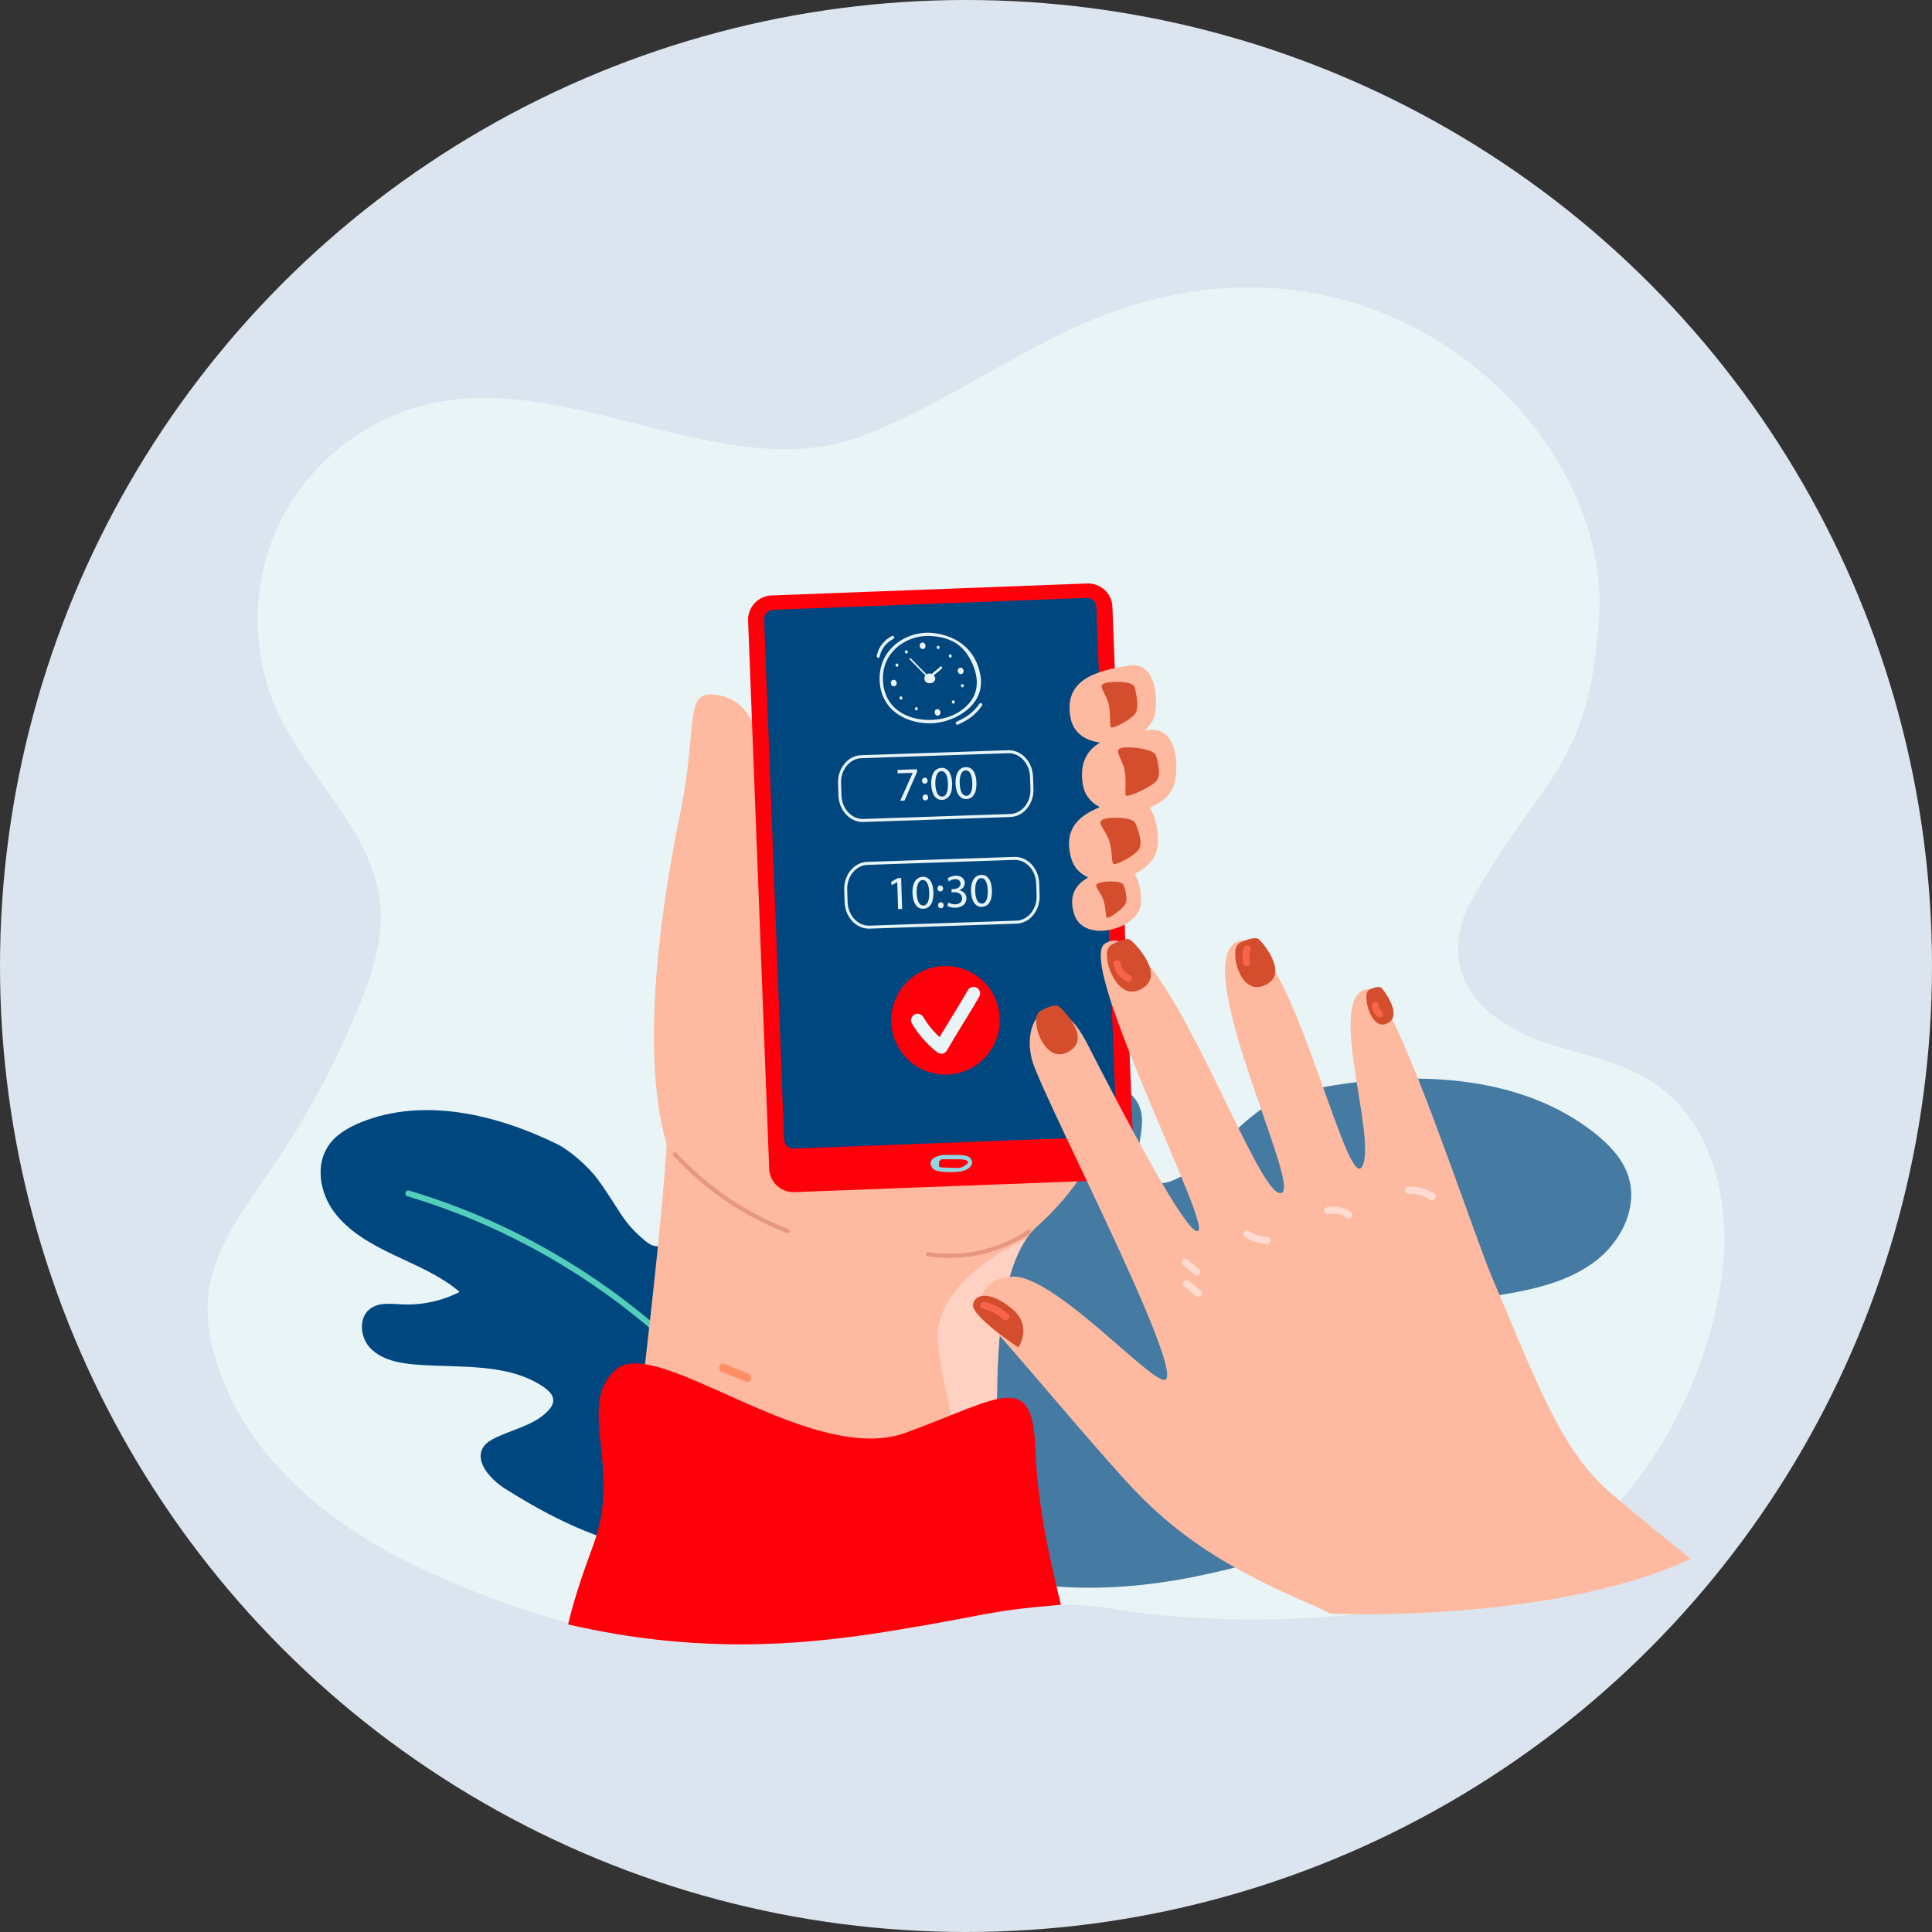 <svg width="121" height="121" viewBox="0 0 121 121" fill="none" xmlns="http://www.w3.org/2000/svg">
<rect x="0" y="0" width="121" height="121" fill="#333333" stroke="none"/>
<circle cx="60.5" cy="60.5" r="60.5" fill="#DCE5EF"/>
<g clip-path="url(#clip0_1979_1977)">
<path d="M107.807 80.169C106.708 87.396 102.373 95.161 95.833 98.4C95.742 98.445 95.65 98.49 95.557 98.533C90.8 100.778 83.236 101.578 76.723 101.401C74.193 101.332 71.822 101.117 69.835 100.781C67.371 100.365 64.988 100.459 62.559 100.773C61.536 100.905 60.505 101.077 59.456 101.267C53.791 102.29 47.615 103.824 39.44 102.46C38.62 102.323 37.779 102.157 36.917 101.958C33.672 101.21 30.12 99.999 26.181 98.142C20.733 95.574 15.717 91.496 13.725 85.801C13.216 84.343 12.892 82.794 13.032 81.256C13.31 78.211 15.319 75.656 17.043 73.133C19.207 69.966 21.034 66.568 22.484 63.015C23.283 61.055 23.978 58.979 23.831 56.867C23.509 52.253 19.417 48.908 17.445 44.726C15.661 40.942 15.715 36.337 17.587 32.595C19.459 28.853 23.109 26.056 27.203 25.224C36.123 23.413 45.537 30.495 54.057 27.286C58.478 25.621 63.096 22.42 67.398 20.465C85.786 12.109 100.883 26.702 100.155 38.537C99.552 48.329 96.437 48.607 92.069 56.554C91.479 57.628 91.212 58.902 91.364 60.119C91.676 62.622 94.078 64.33 96.446 65.186C98.813 66.041 101.404 66.4 103.512 67.78C107.373 70.309 108.502 75.599 107.807 80.168V80.169Z" fill="#E9F4F6"/>
<path d="M43.922 97.47C48.826 97.304 54.135 95.463 56.367 91.249C57.019 90.018 57.369 88.565 56.952 87.239C56.535 85.913 55.194 84.806 53.768 84.943C52.534 85.061 51.424 86.035 50.204 85.812C49.352 85.655 48.712 84.926 48.421 84.137C48.129 83.348 48.119 82.493 48.077 81.657C48.022 80.569 47.908 79.485 47.735 78.409C47.531 77.136 47.193 75.785 46.201 74.922C45.208 74.059 43.368 74.027 42.736 75.159C42.438 75.694 42.471 76.339 42.321 76.93C42.17 77.521 41.673 78.139 41.05 78.044C40.806 78.008 40.593 77.866 40.405 77.711C38.953 76.517 38.848 75.801 37.437 73.863C36.893 73.115 35.713 72.055 34.873 71.645C31.081 69.793 26.53 68.708 22.618 70.285C21.853 70.594 21.107 71.017 20.628 71.671C19.719 72.91 20.018 74.7 20.945 75.932C21.873 77.164 23.297 77.948 24.712 78.619C26.128 79.29 27.605 79.901 28.784 80.912C27.688 81.477 26.432 81.75 25.189 81.694C24.545 81.666 23.848 81.562 23.299 81.886C22.425 82.404 22.51 83.765 23.23 84.473C23.95 85.182 25.041 85.385 26.065 85.465C28.8 85.678 31.804 85.336 34.048 86.867C34.35 87.073 34.653 87.357 34.649 87.713C34.647 87.957 34.496 88.176 34.326 88.357C33.477 89.255 32.14 89.507 31.016 90.055C30.755 90.182 30.497 90.333 30.323 90.56C29.64 91.457 30.68 92.635 31.649 93.246C35.302 95.549 39.088 97.291 43.922 97.47Z" fill="#00467F"/>
<path d="M25.52 74.925C29.677 76.163 33.619 78.063 37.199 80.512C40.745 82.939 43.927 85.899 46.606 89.26C48.112 91.149 49.451 93.169 50.61 95.29C50.726 95.502 51.049 95.313 50.933 95.101C48.858 91.304 46.195 87.836 43.084 84.833C39.959 81.815 36.382 79.258 32.504 77.301C30.296 76.187 27.99 75.27 25.62 74.564C25.389 74.495 25.29 74.856 25.52 74.925Z" fill="#53CEBA"/>
<g opacity="0.7">
<path d="M61.203 98.564C54.81 96.46 48.536 91.993 47.242 85.586C46.863 83.715 46.969 81.667 48.035 80.081C49.101 78.495 51.298 77.553 53.123 78.282C54.702 78.913 55.784 80.621 57.478 80.796C58.661 80.918 59.787 80.203 60.479 79.276C61.17 78.349 61.517 77.227 61.899 76.142C62.395 74.731 62.969 73.347 63.615 71.996C64.381 70.397 65.352 68.748 66.996 67.993C68.64 67.238 71.076 67.903 71.466 69.637C71.651 70.457 71.355 71.294 71.322 72.129C71.29 72.965 71.703 73.97 72.561 74.086C72.896 74.131 73.232 74.025 73.54 73.894C75.918 72.881 77.278 70.393 79.532 69.147C80.646 68.531 81.924 68.251 83.191 68.033C88.906 67.052 95.324 67.374 99.86 70.954C100.747 71.655 101.564 72.5 101.94 73.544C102.654 75.525 101.561 77.768 99.86 79.034C98.159 80.299 95.978 80.784 93.852 81.123C91.727 81.463 89.543 81.701 87.595 82.578C88.819 83.743 90.366 84.586 92.025 84.991C92.884 85.201 93.843 85.332 94.439 85.971C95.389 86.988 94.745 88.748 93.52 89.404C92.296 90.061 90.779 89.909 89.4 89.62C85.715 88.85 81.892 87.244 78.34 88.397C77.863 88.552 77.352 88.81 77.219 89.28C77.127 89.603 77.24 89.949 77.394 90.252C78.161 91.761 79.824 92.607 81.091 93.762C81.384 94.029 81.666 94.327 81.806 94.692C82.357 96.136 80.527 97.287 79.013 97.719C73.304 99.349 67.639 100.186 61.203 98.563V98.564Z" fill="#00467F"/>
</g>
<path d="M70.313 64.811C70.306 66.094 70.168 67.421 69.848 68.753V68.754C69.652 69.571 69.386 70.391 69.039 71.202C68.712 71.966 68.314 72.724 67.833 73.467C67.721 73.642 67.604 73.815 67.481 73.989C66.794 74.963 65.959 75.909 64.952 76.812C64.709 77.03 64.489 77.286 64.29 77.575C64.29 77.575 64.289 77.575 64.289 77.576C63.844 78.219 63.501 79.029 63.237 79.96C63.093 80.47 62.972 81.016 62.874 81.591C62.834 81.818 62.797 82.049 62.764 82.285C62.706 82.698 62.657 83.123 62.616 83.558C62.613 83.592 62.61 83.625 62.607 83.659C62.494 84.921 62.447 86.263 62.441 87.625C62.422 91.763 62.776 96.085 62.746 98.889C62.737 99.704 62.695 100.391 62.603 100.908C55.811 102.133 48.407 103.973 38.605 102.338C38.833 98.572 39.637 92.052 40.398 85.439C40.959 80.544 41.496 75.6 41.756 71.685C41.972 68.432 41.996 65.889 41.684 64.676L47.745 62.072L47.969 61.976L48.735 61.647L67.473 53.597C67.473 53.597 68.624 55.644 69.46 58.691C69.484 58.775 69.507 58.86 69.529 58.947C69.55 59.025 69.57 59.105 69.591 59.185C69.792 59.977 69.968 60.829 70.096 61.724C70.236 62.708 70.319 63.744 70.313 64.811L70.313 64.811Z" fill="#FDBAA0"/>
<path d="M43.506 75.089C46.318 78.258 48.66 61.419 47.932 57.427C47.439 54.725 47.533 52.026 47.65 50.294C47.87 47.03 47.517 44.069 45.101 43.562C44.113 43.354 43.716 43.584 43.507 44.333C43.333 44.958 43.291 45.944 43.147 47.34C43.04 48.362 42.88 49.603 42.573 51.083C41.346 57.006 39.237 70.275 43.506 75.088V75.089Z" fill="#FDBAA0"/>
<path d="M62.746 98.889C62.806 93.334 61.357 81.82 64.289 77.576C64.198 77.615 58.376 80.152 58.744 84.063C59.114 88.005 60.705 91.308 59.871 94.212C59.108 96.867 60.682 99.194 62.745 98.889H62.746Z" fill="#FFD1C3"/>
<path d="M64.852 90.81C64.762 87.938 64.076 87.274 62.442 87.625C61.694 87.785 60.748 88.159 59.569 88.63C58.735 88.963 57.786 89.345 56.708 89.736C51.757 91.531 44.236 86.033 40.398 85.439C39.641 85.322 39.027 85.396 38.605 85.754C36.038 87.927 38.967 91.873 37.181 96.699C36.51 98.513 35.925 100.223 35.581 101.737C36.615 101.975 37.623 102.174 38.606 102.338C45.187 103.436 50.687 102.968 55.646 102.17C62.22 101.113 61.405 100.939 66.448 100.503C65.949 98.511 64.963 94.417 64.851 90.81H64.852Z" fill="#FF000B"/>
<path d="M45.219 85.927C45.72 86.129 46.221 86.33 46.722 86.532C47.038 86.659 47.175 86.147 46.862 86.021L45.359 85.416C45.043 85.289 44.906 85.801 45.219 85.927Z" fill="#FF8F65"/>
<path d="M64.372 77.03C62.548 78.253 60.325 78.756 58.153 78.424C57.987 78.399 57.915 78.654 58.083 78.68C60.325 79.022 62.619 78.523 64.505 77.259C64.646 77.164 64.514 76.934 64.372 77.03Z" fill="#E79780"/>
<path d="M42.17 72.378C44.14 74.524 46.58 76.179 49.294 77.23C49.453 77.291 49.522 77.035 49.365 76.974C46.693 75.94 44.296 74.302 42.357 72.19C42.242 72.064 42.056 72.252 42.17 72.378Z" fill="#E79780"/>
<path d="M49.753 74.662L69.527 73.911C70.368 73.879 71.024 73.171 70.991 72.329L69.67 38.008C69.638 37.166 68.93 36.511 68.091 36.543L48.316 37.293C47.476 37.325 46.82 38.034 46.853 38.876L48.174 73.197C48.206 74.038 48.913 74.694 49.753 74.662Z" fill="#FF000B"/>
<path d="M49.719 71.936L69.352 71.191C69.677 71.179 69.93 70.905 69.918 70.58L68.664 38.012C68.651 37.687 68.379 37.433 68.054 37.446L48.421 38.191C48.096 38.203 47.843 38.477 47.855 38.802L49.109 71.37C49.122 71.695 49.395 71.948 49.719 71.936Z" fill="#00467F"/>
<path d="M46.452 74.695C46.437 74.695 46.423 74.692 46.409 74.685C43.156 73.044 41.8 69.562 41.787 69.527C41.768 69.478 41.793 69.422 41.842 69.403C41.89 69.385 41.947 69.409 41.966 69.459C41.979 69.493 43.31 72.907 46.495 74.513C46.543 74.537 46.562 74.595 46.538 74.642C46.521 74.676 46.487 74.695 46.452 74.695L46.452 74.695Z" fill="#FDBAA0"/>
<path d="M58.985 72.6C59.273 72.603 59.56 72.605 59.847 72.608C59.979 72.609 60.114 72.6 60.244 72.613C60.446 72.632 60.958 72.719 60.296 73.078C60.087 73.19 59.681 73.138 59.451 73.133C59.314 73.13 59.177 73.126 59.041 73.116C58.968 73.109 58.895 73.102 58.822 73.094C58.764 72.729 58.863 72.567 59.118 72.608C59.288 72.603 59.289 72.338 59.118 72.344C58.754 72.355 58.047 72.573 58.355 73.093C58.475 73.293 58.701 73.344 58.913 73.372C59.322 73.427 59.777 73.425 60.184 73.365C60.544 73.312 61.123 72.98 60.782 72.547C60.666 72.4 60.471 72.367 60.296 72.35C59.865 72.309 59.417 72.34 58.985 72.335C58.815 72.334 58.814 72.599 58.985 72.6H58.985Z" fill="#8FD7E3"/>
<path d="M71.647 47.763C71.447 47.734 71.261 47.809 71.147 47.979C71.052 48.121 71.281 48.254 71.376 48.113C71.418 48.05 71.501 48.008 71.577 48.019C71.647 48.029 71.719 48.001 71.74 47.926C71.757 47.863 71.718 47.773 71.647 47.763H71.647Z" fill="#E9F4F6"/>
<path d="M54.416 58.161C53.607 58.161 52.93 57.431 52.898 56.509L52.872 55.734C52.856 55.283 52.997 54.852 53.268 54.52C53.543 54.185 53.916 53.992 54.319 53.979L63.52 53.667C64.35 53.638 65.051 54.379 65.083 55.318L65.109 56.093C65.125 56.544 64.984 56.975 64.713 57.307C64.439 57.642 64.065 57.835 63.663 57.848L54.461 58.16C54.446 58.161 54.431 58.161 54.415 58.161H54.416ZM63.566 53.855C63.553 53.855 63.54 53.855 63.527 53.855L54.326 54.167C53.977 54.179 53.654 54.347 53.415 54.639C53.172 54.936 53.046 55.322 53.06 55.728L53.087 56.502C53.116 57.337 53.729 57.996 54.455 57.972L63.657 57.66C64.004 57.648 64.328 57.48 64.567 57.188C64.81 56.891 64.936 56.505 64.922 56.099L64.895 55.325C64.867 54.505 64.275 53.855 63.566 53.855Z" fill="#E9F4F6"/>
<path d="M54.031 51.481C53.221 51.481 52.545 50.75 52.513 49.828L52.486 49.053C52.471 48.602 52.612 48.171 52.883 47.839C53.157 47.504 53.53 47.312 53.934 47.298L63.135 46.986C63.964 46.958 64.665 47.699 64.698 48.637L64.724 49.412C64.74 49.863 64.599 50.294 64.328 50.626C64.053 50.961 63.68 51.154 63.277 51.168L54.076 51.48C54.061 51.48 54.045 51.481 54.03 51.481H54.031ZM63.181 47.174C63.168 47.174 63.155 47.174 63.142 47.174L53.941 47.486C53.593 47.498 53.269 47.666 53.03 47.959C52.787 48.255 52.661 48.642 52.675 49.047L52.702 49.822C52.731 50.656 53.344 51.314 54.07 51.291L63.271 50.979C63.62 50.968 63.943 50.8 64.182 50.507C64.425 50.21 64.551 49.824 64.537 49.419L64.51 48.644C64.482 47.824 63.889 47.174 63.181 47.174Z" fill="#E9F4F6"/>
<path d="M70.713 41.682C68.635 42.016 66.575 42.559 67.054 44.991C67.531 47.413 71.901 46.705 72.327 44.758C72.547 43.745 72.383 41.413 70.713 41.681V41.682Z" fill="#FDBAA0"/>
<path d="M71.063 43.029C71.063 43.029 71.401 44.258 71.108 44.679C70.815 45.1 69.721 45.642 69.592 45.555C69.464 45.468 69.598 44.831 69.434 44.101C69.305 43.531 68.805 43.026 69.081 42.838C69.357 42.65 70.921 42.604 71.063 43.029Z" fill="#D44D2C"/>
<path d="M71.955 45.718C69.683 45.974 67.418 46.454 67.809 49.097C68.199 51.727 72.98 51.185 73.544 49.11C73.837 48.031 73.782 45.513 71.955 45.718Z" fill="#FDBAA0"/>
<path d="M72.398 47.321C72.398 47.321 72.79 48.437 72.45 48.876C72.109 49.314 70.668 49.932 70.534 49.831C70.399 49.731 70.578 49.053 70.438 48.259C70.329 47.638 69.814 47.07 70.123 46.881C70.432 46.693 72.267 46.856 72.398 47.322V47.321Z" fill="#D44D2C"/>
<path d="M70.585 50.046C68.474 50.553 66.398 51.273 67.085 53.738C67.768 56.191 72.208 55.121 72.49 53.084C72.637 52.025 72.282 49.639 70.585 50.046Z" fill="#FDBAA0"/>
<path d="M71.111 51.558C71.111 51.558 71.619 52.697 71.35 53.154C71.082 53.61 69.879 54.198 69.74 54.119C69.602 54.039 69.689 53.374 69.462 52.636C69.284 52.059 68.73 51.579 68.999 51.364C69.267 51.148 70.932 51.131 71.111 51.558Z" fill="#D44D2C"/>
<path d="M69.923 54.306C68.293 54.735 66.692 55.328 67.267 57.231C67.839 59.125 71.268 58.22 71.453 56.634C71.549 55.809 71.234 53.962 69.923 54.307L69.923 54.306Z" fill="#FDBAA0"/>
<path d="M70.373 55.428C70.373 55.428 70.685 56.25 70.485 56.608C70.284 56.967 69.445 57.542 69.335 57.482C69.226 57.423 69.283 56.905 69.094 56.335C68.947 55.89 68.508 55.527 68.713 55.355C68.919 55.184 70.227 55.099 70.374 55.427L70.373 55.428Z" fill="#D44D2C"/>
<path d="M68.959 46.536C68.943 46.536 68.929 46.528 68.922 46.514C68.912 46.493 68.92 46.468 68.94 46.458C69.793 46.037 71.648 45.714 71.667 45.711C71.687 45.711 71.71 45.723 71.714 45.745C71.718 45.767 71.703 45.789 71.68 45.793C71.662 45.795 69.819 46.116 68.977 46.532C68.971 46.535 68.965 46.536 68.959 46.536V46.536Z" fill="#FDBAA0"/>
<path d="M70.054 50.747C69.559 50.747 69.102 50.708 68.869 50.589C68.849 50.579 68.841 50.554 68.852 50.533C68.862 50.514 68.887 50.507 68.907 50.516C69.531 50.839 71.963 50.539 71.987 50.535C72.01 50.532 72.03 50.549 72.033 50.571C72.035 50.594 72.02 50.614 71.997 50.617C71.932 50.625 70.934 50.747 70.054 50.747L70.054 50.747Z" fill="#FDBAA0"/>
<path d="M68.816 55.113C68.527 55.113 68.282 55.078 68.136 54.984C68.117 54.972 68.112 54.947 68.124 54.927C68.137 54.909 68.162 54.903 68.181 54.916C68.747 55.282 71.067 54.678 71.09 54.672C71.113 54.663 71.134 54.679 71.14 54.7C71.145 54.723 71.132 54.745 71.111 54.75C71.038 54.77 69.714 55.113 68.816 55.113Z" fill="#FDBAA0"/>
<path d="M105.883 97.63C100.18 100.321 91.112 101.28 83.303 101.068C82.998 100.891 82.704 100.741 82.425 100.622C76.764 98.228 73.544 96.083 70.51 92.746C67.999 89.986 64.466 85.737 62.608 83.659C62.489 83.527 62.378 83.404 62.274 83.29C62.037 83.031 61.839 82.823 61.688 82.675C61.458 82.452 61.294 81.785 61.5 81.165C61.689 80.596 62.19 80.068 63.237 79.962C63.277 79.958 63.318 79.954 63.36 79.951C66.046 79.768 72.46 87.062 73.03 86.379C73.584 85.718 70.631 79.375 68.07 73.967C67.991 73.8 67.912 73.633 67.834 73.468C67.475 72.712 67.128 71.979 66.801 71.288C65.666 68.885 64.788 66.984 64.63 66.369C64.363 65.325 64.505 64.374 64.894 63.802C65.358 63.117 66.177 62.976 67.063 63.868C67.064 63.869 67.064 63.869 67.064 63.87C67.401 64.209 67.747 64.697 68.088 65.359C68.562 66.281 69.177 67.477 69.848 68.752V68.753C70.198 69.42 70.564 70.108 70.931 70.79C72.81 74.274 74.748 77.596 75.076 77.048C75.379 76.539 72.662 70.794 70.744 65.928C70.595 65.549 70.45 65.176 70.313 64.811C70.055 64.126 69.82 63.472 69.62 62.864C68.979 60.91 68.701 59.451 69.18 59.115C69.274 59.049 69.372 58.999 69.47 58.964C69.489 58.957 69.509 58.951 69.529 58.946C69.708 58.895 69.894 58.894 70.085 58.939C70.214 58.968 70.346 59.018 70.48 59.087C70.951 59.33 71.449 59.805 71.962 60.443C75.291 64.587 79.239 75.619 80.325 74.666C81.275 73.831 74.459 60.225 77.521 58.961C77.671 58.899 77.822 58.881 77.975 58.903C78.596 58.991 79.236 59.737 79.869 60.845C82.254 65.024 84.535 74.362 85.301 73.072C86.32 71.354 82.888 62.1 85.764 61.932C85.792 61.93 85.821 61.935 85.852 61.943C86.182 62.04 86.647 62.743 87.187 63.825C89.26 67.975 92.45 77.691 93.491 80.108C96.078 86.117 97.649 90.701 100.756 93.401C101.768 94.281 103.715 95.877 105.882 97.63H105.883Z" fill="#FDBAA0"/>
<path d="M63.777 84.385C63.777 84.385 64.686 83.073 63.41 81.992C62.135 80.911 61.093 80.946 60.94 81.684C60.787 82.423 63.777 84.385 63.777 84.385Z" fill="#D44D2C"/>
<path d="M61.552 81.968C62.031 82.079 62.46 82.296 62.825 82.627C63.036 82.819 63.352 82.505 63.14 82.312C62.719 81.93 62.224 81.666 61.67 81.538C61.392 81.474 61.272 81.903 61.552 81.967V81.968Z" fill="#F8634B"/>
<path d="M74.156 80.551C74.4 80.752 74.645 80.953 74.889 81.155C74.983 81.232 75.112 81.245 75.204 81.155C75.283 81.077 75.296 80.916 75.204 80.84C74.959 80.638 74.715 80.437 74.471 80.236C74.377 80.159 74.248 80.146 74.156 80.236C74.076 80.314 74.063 80.475 74.156 80.551Z" fill="#FFDCD1"/>
<path d="M74.078 79.219C74.322 79.421 74.567 79.622 74.811 79.823C74.905 79.9 75.034 79.913 75.126 79.823C75.205 79.745 75.218 79.584 75.126 79.508C74.882 79.307 74.637 79.106 74.393 78.904C74.299 78.827 74.17 78.814 74.078 78.904C73.999 78.982 73.986 79.143 74.078 79.219H74.078Z" fill="#FFDCD1"/>
<path d="M77.98 77.474C78.392 77.749 78.86 77.892 79.354 77.905C79.64 77.912 79.64 77.467 79.354 77.459C78.934 77.448 78.553 77.323 78.204 77.089C77.966 76.93 77.743 77.315 77.98 77.474Z" fill="#FFDCD1"/>
<path d="M83.209 76.044C83.628 75.947 84.031 76.042 84.377 76.295C84.608 76.464 84.83 76.078 84.601 75.91C84.161 75.589 83.618 75.493 83.091 75.615C82.812 75.679 82.93 76.108 83.209 76.044Z" fill="#FFDCD1"/>
<path d="M88.192 74.761C88.701 74.742 89.166 74.869 89.596 75.145C89.837 75.3 90.061 74.914 89.82 74.76C89.331 74.446 88.772 74.294 88.192 74.316C87.906 74.326 87.905 74.771 88.192 74.761V74.761Z" fill="#FFDCD1"/>
<path d="M65.316 63.234C65.316 63.234 66.044 62.835 66.3 63.019C66.556 63.203 68.307 64.939 67.05 65.788C65.793 66.637 65.056 65.029 64.941 64.376C64.826 63.724 64.888 63.421 65.316 63.234Z" fill="#D44D2C"/>
<path d="M69.764 59.088C69.764 59.088 70.526 58.668 70.797 58.869C71.067 59.069 72.93 60.956 71.618 61.854C70.306 62.752 69.513 61.015 69.384 60.312C69.255 59.609 69.317 59.285 69.764 59.088Z" fill="#D44D2C"/>
<path d="M77.846 58.955C77.846 58.955 78.603 58.619 78.842 58.823C79.08 59.027 80.674 60.895 79.354 61.635C78.034 62.374 77.437 60.717 77.378 60.059C77.319 59.401 77.406 59.106 77.846 58.955Z" fill="#D44D2C"/>
<path d="M85.867 61.938C85.867 61.938 86.356 61.708 86.522 61.873C86.688 62.038 87.813 63.528 86.966 64.046C86.119 64.564 85.662 63.273 85.598 62.766C85.534 62.26 85.581 62.037 85.868 61.938H85.867Z" fill="#D44D2C"/>
<path d="M69.744 60.411C69.814 60.903 70.157 61.288 70.608 61.472C70.873 61.58 70.988 61.149 70.726 61.042C70.413 60.914 70.219 60.619 70.173 60.293C70.156 60.173 70.005 60.109 69.9 60.137C69.771 60.171 69.728 60.292 69.744 60.41V60.411Z" fill="#F8634B"/>
<path d="M77.96 59.279C77.738 59.532 77.812 59.979 77.845 60.288C77.874 60.57 78.319 60.573 78.29 60.288C78.276 60.159 78.267 60.03 78.265 59.9C78.264 59.839 78.232 59.643 78.275 59.594C78.463 59.38 78.15 59.063 77.96 59.279Z" fill="#F8634B"/>
<path d="M85.916 62.961C85.908 63.259 86.055 63.519 86.292 63.69C86.39 63.761 86.54 63.708 86.596 63.611C86.662 63.498 86.614 63.376 86.517 63.306C86.406 63.226 86.357 63.093 86.361 62.962C86.37 62.675 85.925 62.675 85.916 62.962V62.961Z" fill="#F8634B"/>
<path d="M57.428 48.176L57.434 48.349L56.65 50.14L56.379 50.149L57.162 48.409V48.403L56.216 48.434L56.209 48.217L57.428 48.177V48.176Z" fill="#E9F4F6"/>
<path d="M57.744 48.899C57.74 48.789 57.812 48.709 57.916 48.706C58.02 48.702 58.091 48.777 58.098 48.888C58.101 48.992 58.035 49.075 57.925 49.078C57.821 49.082 57.747 49.004 57.744 48.899ZM57.778 49.951C57.775 49.84 57.846 49.761 57.95 49.757C58.054 49.754 58.125 49.829 58.132 49.939C58.135 50.044 58.069 50.126 57.96 50.13C57.855 50.133 57.782 50.055 57.778 49.951Z" fill="#E9F4F6"/>
<path d="M59.63 49.052C59.652 49.71 59.42 50.081 58.991 50.096C58.614 50.108 58.346 49.762 58.319 49.122C58.298 48.472 58.566 48.106 58.959 48.093C59.366 48.079 59.61 48.435 59.63 49.052V49.052ZM58.581 49.116C58.598 49.619 58.761 49.901 58.999 49.892C59.267 49.884 59.385 49.567 59.368 49.072C59.353 48.596 59.221 48.287 58.95 48.296C58.721 48.304 58.564 48.589 58.581 49.116Z" fill="#E9F4F6"/>
<path d="M61.155 49.002C61.177 49.66 60.945 50.032 60.516 50.046C60.139 50.058 59.871 49.712 59.844 49.072C59.823 48.422 60.091 48.056 60.484 48.043C60.891 48.029 61.135 48.385 61.155 49.002V49.002ZM60.106 49.066C60.123 49.569 60.286 49.85 60.524 49.843C60.792 49.834 60.91 49.517 60.893 49.022C60.878 48.546 60.745 48.237 60.475 48.246C60.246 48.254 60.089 48.539 60.106 49.066Z" fill="#E9F4F6"/>
<path d="M56.193 55.244H56.187L55.857 55.437L55.8 55.239L56.215 54.998L56.438 54.992L56.501 56.927L56.248 56.935L56.193 55.243V55.244Z" fill="#E9F4F6"/>
<path d="M58.458 55.873C58.479 56.531 58.247 56.902 57.819 56.916C57.442 56.929 57.174 56.583 57.147 55.943C57.126 55.293 57.394 54.927 57.786 54.914C58.194 54.9 58.438 55.256 58.458 55.873V55.873ZM57.409 55.937C57.425 56.44 57.589 56.721 57.827 56.713C58.095 56.705 58.212 56.388 58.196 55.893C58.18 55.417 58.049 55.108 57.778 55.117C57.549 55.124 57.391 55.41 57.409 55.937Z" fill="#E9F4F6"/>
<path d="M58.712 55.65C58.709 55.54 58.781 55.46 58.885 55.457C58.989 55.453 59.06 55.528 59.066 55.639C59.07 55.743 59.004 55.826 58.894 55.829C58.79 55.833 58.716 55.755 58.712 55.65ZM58.747 56.702C58.743 56.591 58.815 56.512 58.919 56.508C59.023 56.505 59.094 56.58 59.101 56.69C59.104 56.794 59.038 56.877 58.928 56.881C58.824 56.884 58.75 56.806 58.747 56.702Z" fill="#E9F4F6"/>
<path d="M59.399 56.531C59.475 56.576 59.65 56.645 59.831 56.639C60.167 56.628 60.265 56.41 60.256 56.249C60.244 55.978 59.996 55.87 59.744 55.879L59.598 55.883L59.592 55.687L59.737 55.682C59.927 55.676 60.165 55.569 60.157 55.34C60.152 55.185 60.05 55.051 59.809 55.059C59.655 55.065 59.508 55.138 59.427 55.2L59.352 55.012C59.451 54.934 59.645 54.853 59.853 54.846C60.233 54.834 60.414 55.054 60.421 55.29C60.428 55.489 60.314 55.663 60.079 55.757V55.763C60.319 55.803 60.518 55.975 60.527 56.246C60.537 56.556 60.305 56.835 59.841 56.85C59.624 56.857 59.432 56.795 59.334 56.736L59.399 56.531L59.399 56.531Z" fill="#E9F4F6"/>
<path d="M62.124 55.753C62.146 56.411 61.914 56.782 61.486 56.797C61.108 56.809 60.841 56.463 60.814 55.823C60.792 55.173 61.06 54.807 61.453 54.794C61.86 54.78 62.104 55.136 62.124 55.753V55.753ZM61.075 55.817C61.092 56.32 61.256 56.601 61.494 56.593C61.761 56.585 61.879 56.268 61.862 55.773C61.847 55.297 61.715 54.988 61.444 54.997C61.215 55.005 61.058 55.29 61.075 55.817Z" fill="#E9F4F6"/>
<path d="M62.524 64.682C62.955 62.853 61.824 61.02 59.998 60.589C58.172 60.157 56.341 61.29 55.91 63.119C55.479 64.948 56.61 66.781 58.437 67.212C60.263 67.644 62.093 66.511 62.524 64.682Z" fill="#FF000B"/>
<path d="M57.113 64.106C57.52 64.78 58.044 65.387 58.66 65.876C58.767 65.961 58.866 66.008 59.005 65.989C59.13 65.973 59.24 65.905 59.304 65.793C59.821 64.885 60.386 64.004 60.925 63.108C61.061 62.882 61.196 62.655 61.326 62.425C61.433 62.238 61.377 61.968 61.179 61.863C60.985 61.76 60.732 61.811 60.619 62.01C60.102 62.919 59.537 63.8 58.998 64.695C58.862 64.922 58.727 65.149 58.596 65.379C58.811 65.351 59.026 65.324 59.24 65.296C58.949 65.064 58.679 64.809 58.432 64.53C58.374 64.463 58.316 64.395 58.26 64.326C58.235 64.295 58.208 64.246 58.177 64.221C58.238 64.27 58.198 64.249 58.178 64.221C58.163 64.201 58.148 64.181 58.133 64.162C58.022 64.01 57.919 63.853 57.821 63.691C57.711 63.508 57.449 63.423 57.261 63.544C57.077 63.663 56.995 63.909 57.114 64.106H57.113Z" fill="#E9F4F6"/>
<path d="M58.145 39.623C56.611 39.621 55.11 40.696 55.088 42.455C55.062 44.408 56.694 45.344 58.333 45.3C59.749 45.263 61.676 44.203 61.418 42.401C61.154 40.557 59.709 39.685 58.145 39.623C58.023 39.618 58.012 39.82 58.134 39.825C59.281 39.87 60.194 40.193 60.785 41.327C61.3 42.317 61.38 43.367 60.575 44.177C60.016 44.739 59.276 45.019 58.511 45.077C57.051 45.188 55.503 44.546 55.312 42.796C55.118 41.009 56.581 39.823 58.134 39.825C58.255 39.825 58.267 39.623 58.145 39.623L58.145 39.623Z" fill="#E9F4F6"/>
<path d="M58.222 42.183C58.106 42.175 57.988 42.241 57.932 42.342C57.876 42.442 57.883 42.571 57.946 42.666C57.964 42.691 57.985 42.714 58.01 42.732C58.038 42.751 58.071 42.764 58.104 42.773C58.195 42.799 58.295 42.798 58.382 42.763C58.47 42.728 58.544 42.657 58.571 42.568C58.598 42.479 58.549 42.395 58.501 42.316C58.449 42.232 58.376 42.185 58.222 42.183L58.222 42.183Z" fill="#E9F4F6"/>
<path d="M56.783 40.927C56.902 40.903 56.863 40.704 56.743 40.728C56.623 40.752 56.663 40.951 56.783 40.927Z" fill="#E9F4F6"/>
<path d="M57.823 40.644C58.062 40.596 57.983 40.198 57.743 40.246C57.504 40.294 57.583 40.692 57.823 40.644Z" fill="#E9F4F6"/>
<path d="M58.758 44.816C58.997 44.769 58.918 44.37 58.679 44.418C58.44 44.466 58.519 44.864 58.758 44.816Z" fill="#E9F4F6"/>
<path d="M56.015 42.979C56.254 42.931 56.175 42.533 55.936 42.581C55.697 42.628 55.776 43.027 56.015 42.979Z" fill="#E9F4F6"/>
<path d="M60.209 42.218C60.447 42.17 60.368 41.771 60.129 41.819C59.89 41.867 59.969 42.265 60.209 42.218Z" fill="#E9F4F6"/>
<path d="M56.197 41.754C56.316 41.73 56.277 41.531 56.157 41.555C56.037 41.58 56.077 41.779 56.197 41.754Z" fill="#E9F4F6"/>
<path d="M58.778 40.645C58.898 40.621 58.858 40.422 58.738 40.446C58.618 40.47 58.658 40.669 58.778 40.645Z" fill="#E9F4F6"/>
<path d="M59.535 41.184C59.655 41.16 59.615 40.96 59.495 40.985C59.376 41.009 59.415 41.208 59.535 41.184Z" fill="#E9F4F6"/>
<path d="M60.293 43.044C60.413 43.02 60.373 42.821 60.253 42.845C60.133 42.869 60.173 43.068 60.293 43.044Z" fill="#E9F4F6"/>
<path d="M59.725 44.065C59.845 44.041 59.805 43.842 59.685 43.866C59.565 43.89 59.605 44.089 59.725 44.065Z" fill="#E9F4F6"/>
<path d="M56.446 43.815C56.565 43.791 56.526 43.592 56.406 43.616C56.286 43.64 56.326 43.839 56.446 43.815Z" fill="#E9F4F6"/>
<path d="M57.413 44.489C57.533 44.465 57.493 44.266 57.374 44.29C57.254 44.314 57.294 44.513 57.413 44.489Z" fill="#E9F4F6"/>
<path d="M56.968 41.295C57.364 41.697 57.759 42.099 58.156 42.501C58.2 42.547 58.271 42.481 58.225 42.435C57.829 42.033 57.434 41.63 57.038 41.228C56.993 41.183 56.922 41.249 56.968 41.295Z" fill="#E9F4F6"/>
<path d="M58.891 41.753C58.656 41.988 58.346 42.17 58.139 42.43C58.081 42.504 58.201 42.589 58.259 42.516C58.456 42.268 58.762 42.093 58.987 41.868C59.053 41.802 58.957 41.686 58.891 41.753Z" fill="#E9F4F6"/>
<path d="M55.09 41.132C55.198 40.622 55.52 40.233 55.956 40.01C56.065 39.954 55.978 39.772 55.869 39.827C55.392 40.071 55.027 40.505 54.91 41.064C54.884 41.189 55.064 41.259 55.09 41.132Z" fill="#E9F4F6"/>
<path d="M59.995 45.381C60.632 45.098 61.091 44.782 61.502 44.189C61.574 44.086 61.413 43.972 61.342 44.075C60.951 44.639 60.508 44.932 59.907 45.199C59.795 45.248 59.883 45.43 59.995 45.381H59.995Z" fill="#E9F4F6"/>
</g>
<defs>
<clipPath id="clip0_1979_1977">
<rect width="95" height="85" fill="white" transform="translate(13 18)"/>
</clipPath>
</defs>
</svg>
